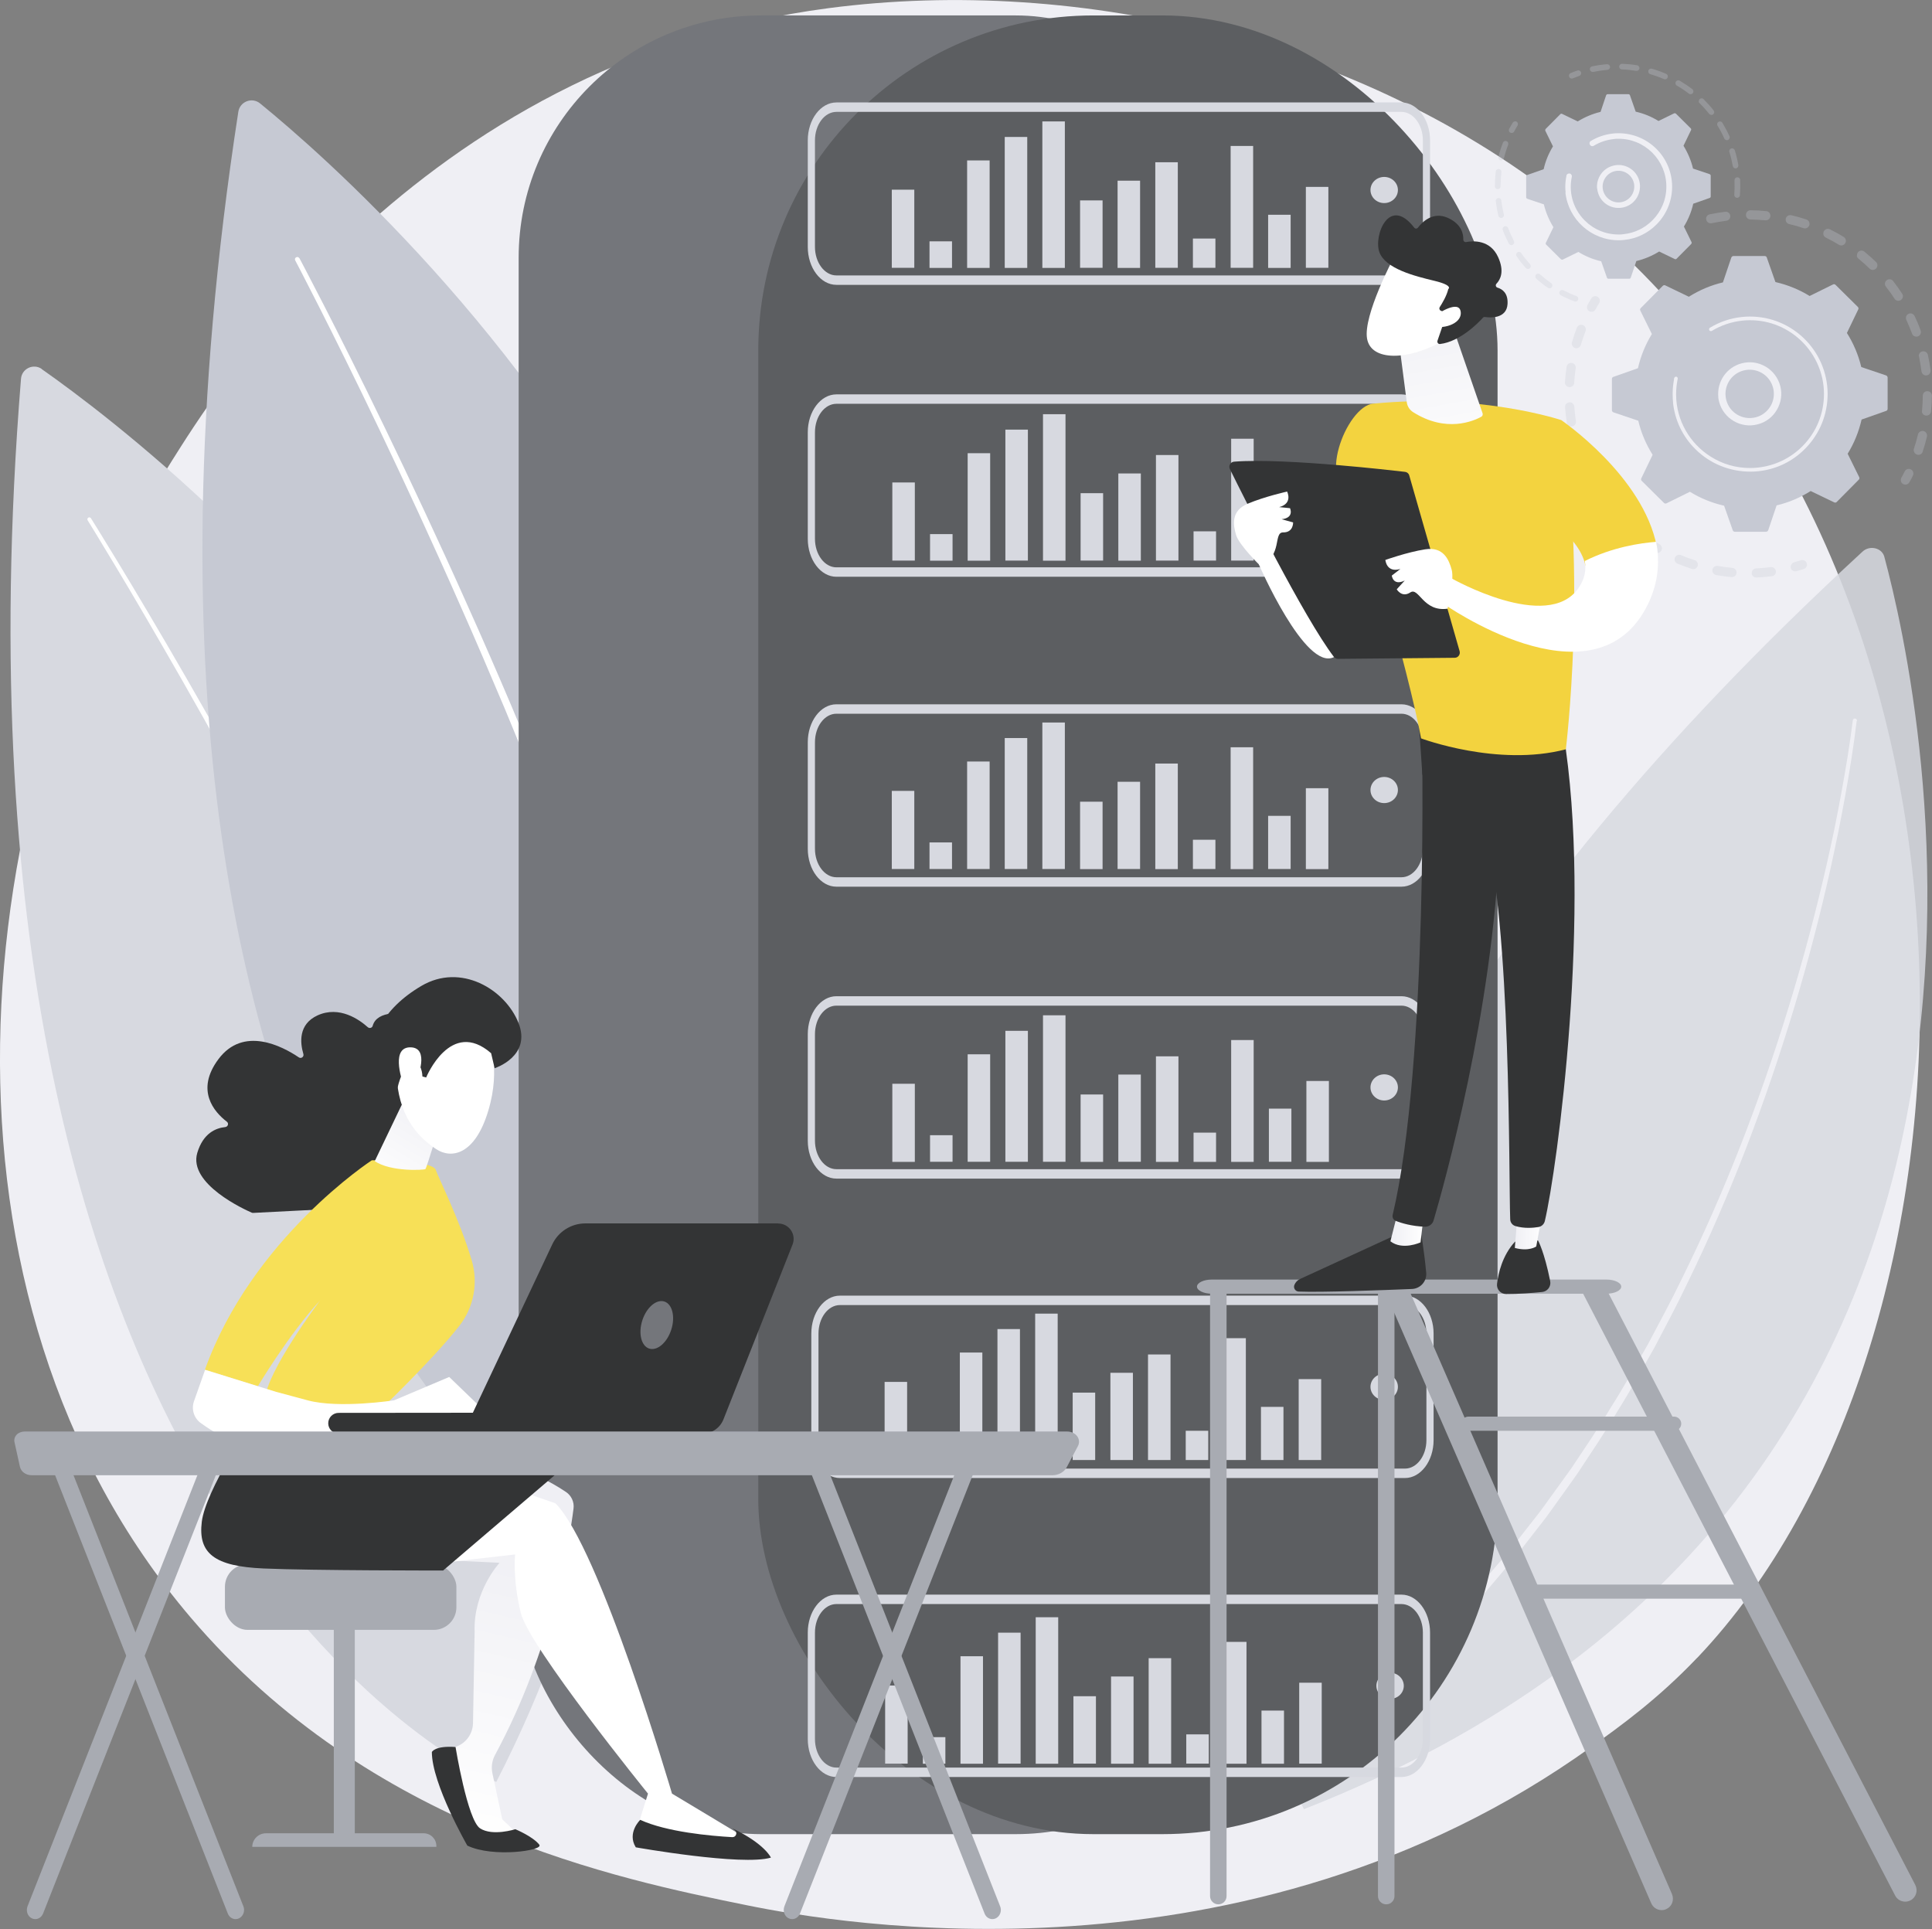 <svg xmlns="http://www.w3.org/2000/svg" xmlns:xlink="http://www.w3.org/1999/xlink" viewBox="0 0 180.29 180"><rect x="0" y="0" width="180.29" height="180" fill="#808080" stroke="none"/><defs><style>.cls-1{fill:url(#linear-gradient);}.cls-1,.cls-2,.cls-3,.cls-4,.cls-5,.cls-6,.cls-7,.cls-8,.cls-9,.cls-10,.cls-11,.cls-12,.cls-13,.cls-14,.cls-15,.cls-16,.cls-17,.cls-18,.cls-19,.cls-20,.cls-21,.cls-22,.cls-23,.cls-24,.cls-25{stroke-width:0px;}.cls-2{fill:url(#linear-gradient-11);}.cls-3{fill:url(#linear-gradient-12);}.cls-4{fill:url(#linear-gradient-13);}.cls-5{fill:url(#linear-gradient-10);}.cls-6{fill:url(#linear-gradient-15);}.cls-7{fill:url(#linear-gradient-14);}.cls-8{fill:#fff;mix-blend-mode:soft-light;}.cls-26{opacity:.3;}.cls-27{opacity:.85;}.cls-9{fill:url(#linear-gradient-4);}.cls-10{fill:url(#linear-gradient-2);}.cls-11{fill:url(#linear-gradient-3);}.cls-12{fill:url(#linear-gradient-8);}.cls-13{fill:url(#linear-gradient-9);}.cls-14{fill:url(#linear-gradient-7);}.cls-15{fill:url(#linear-gradient-5);}.cls-16{fill:url(#linear-gradient-6);}.cls-28{isolation:isolate;}.cls-17{fill:#f7e057;}.cls-18{fill:#f3d33f;}.cls-19{fill:#5c5e61;}.cls-20{fill:#a8abb2;}.cls-21{fill:#c6c9d3;}.cls-22{fill:#d7d9e0;}.cls-23{fill:#333435;}.cls-24{fill:#74767b;}.cls-25{fill:#efeff4;}</style><linearGradient id="linear-gradient" x1="41.15" y1="171.19" x2="47.79" y2="142.47" gradientUnits="userSpaceOnUse"><stop offset="0" stop-color="#fff"></stop><stop offset="1" stop-color="#efeff4"></stop></linearGradient><linearGradient id="linear-gradient-2" x1="69.78" y1="146.02" x2="97.5" y2="127.09" xlink:href="#linear-gradient"></linearGradient><linearGradient id="linear-gradient-3" x1="35.44" y1="111.34" x2="40.76" y2="102.49" xlink:href="#linear-gradient"></linearGradient><linearGradient id="linear-gradient-4" x1="41.44" y1="92.78" x2="41.29" y2="84.37" xlink:href="#linear-gradient"></linearGradient><linearGradient id="linear-gradient-5" x1="38.16" y1="92.84" x2="38.01" y2="84.43" xlink:href="#linear-gradient"></linearGradient><linearGradient id="linear-gradient-6" x1="48.05" y1="123.53" x2="58.17" y2="119.38" xlink:href="#linear-gradient"></linearGradient><linearGradient id="linear-gradient-7" x1="111.52" y1="48.93" x2="101.93" y2="44.87" xlink:href="#linear-gradient"></linearGradient><linearGradient id="linear-gradient-8" x1="-731.68" y1="114.68" x2="-728.58" y2="114.68" gradientTransform="translate(-598.84) rotate(-180) scale(1 -1)" xlink:href="#linear-gradient"></linearGradient><linearGradient id="linear-gradient-9" x1="-742.88" y1="114.52" x2="-740.19" y2="114.52" gradientTransform="translate(-598.84) rotate(-180) scale(1 -1)" xlink:href="#linear-gradient"></linearGradient><linearGradient id="linear-gradient-10" x1="118.66" y1="44.12" x2="84.56" y2="31.26" xlink:href="#linear-gradient"></linearGradient><linearGradient id="linear-gradient-11" x1="117.3" y1="47.72" x2="83.2" y2="34.86" xlink:href="#linear-gradient"></linearGradient><linearGradient id="linear-gradient-12" x1="112.49" y1="46.64" x2="102.9" y2="42.58" xlink:href="#linear-gradient"></linearGradient><linearGradient id="linear-gradient-13" x1="136.06" y1="45.05" x2="132.88" y2="27.12" xlink:href="#linear-gradient"></linearGradient><linearGradient id="linear-gradient-14" x1="138.66" y1="23.71" x2="148.84" y2="16.92" xlink:href="#linear-gradient"></linearGradient><linearGradient id="linear-gradient-15" x1="140.29" y1="26.16" x2="150.47" y2="19.37" xlink:href="#linear-gradient"></linearGradient></defs><g class="cls-28"><g id="Layer_2"><g id="Illustration"><path class="cls-25" d="m158.39,154.68c-3.68,3.87-7.16,6.37-9.91,8.34-32.33,23.2-70.58,16.43-78.71,14.78-12.01-2.44-35.21-7.15-51.99-26.88-25.38-29.85-21.43-76.88-1.74-107.92C19.64,37.33,38.67,5.81,77.33.76c23.4-3.06,50.68,3.11,70.43,19.66,41.46,34.74,38.51,104.92,10.63,134.27Z"></path><path class="cls-22" d="m3.89,34.44c11.93,8.36,79.38,59.87,42.42,131.84,0,0-53.13-22.48-44.35-130.94.08-.95,1.16-1.45,1.94-.91Z"></path><path class="cls-8" d="m8.48,48.35s3.72,5.91,8.95,14.99c.65,1.14,1.33,2.32,2.03,3.55.69,1.23,1.41,2.5,2.14,3.81.73,1.31,1.48,2.66,2.23,4.04.38.69.76,1.39,1.14,2.1.38.71.77,1.42,1.15,2.14,1.55,2.88,3.12,5.88,4.69,8.93.78,1.53,1.56,3.08,2.34,4.63.77,1.56,1.55,3.12,2.31,4.69.75,1.57,1.52,3.14,2.25,4.72.37.79.74,1.57,1.1,2.36.37.78.72,1.57,1.07,2.36.35.78.71,1.56,1.06,2.34.34.78.68,1.56,1.02,2.33.68,1.54,1.32,3.08,1.96,4.59,1.26,3.02,2.43,5.97,3.48,8.78,1.05,2.81,2,5.49,2.81,7.99.43,1.24.78,2.45,1.13,3.59.17.57.34,1.13.51,1.67.16.54.3,1.08.44,1.59.27,1.03.55,1.99.77,2.89.21.9.41,1.72.59,2.47.09.37.17.73.25,1.06.07.34.13.65.19.94.12.58.21,1.08.29,1.48.16.81.24,1.24.24,1.24.05.23-.1.45-.33.5-.23.05-.45-.1-.5-.33h0s0-.02,0-.02c0,0-.08-.43-.24-1.23-.08-.4-.17-.89-.28-1.47-.06-.29-.12-.6-.18-.93-.08-.33-.16-.68-.24-1.05-.17-.74-.36-1.56-.57-2.45-.21-.89-.49-1.85-.76-2.87-.14-.51-.27-1.04-.43-1.58-.16-.54-.33-1.09-.5-1.66-.34-1.14-.69-2.34-1.11-3.58-.8-2.49-1.73-5.16-2.76-7.97-1.04-2.81-2.19-5.75-3.43-8.77-.63-1.51-1.26-3.05-1.93-4.59-.33-.77-.67-1.55-1.01-2.33-.35-.78-.7-1.56-1.05-2.34-.35-.78-.7-1.57-1.06-2.36-.36-.78-.73-1.57-1.09-2.36-.72-1.58-1.48-3.15-2.23-4.72-.75-1.58-1.53-3.14-2.29-4.7-.78-1.55-1.55-3.1-2.32-4.63-1.56-3.06-3.11-6.06-4.65-8.95-.38-.72-.76-1.44-1.14-2.15-.38-.71-.76-1.41-1.13-2.1-.74-1.39-1.49-2.73-2.21-4.05-.73-1.31-1.44-2.58-2.12-3.82-.69-1.23-1.37-2.41-2.01-3.55-1.3-2.27-2.5-4.35-3.57-6.18-1.07-1.83-2.02-3.43-2.81-4.74-1.57-2.62-2.49-4.1-2.49-4.1-.05-.08-.03-.19.06-.25.08-.05.19-.03.25.06Z"></path><path class="cls-21" d="m24.27,9.65c11.49,9.36,76.14,66.56,33.37,136.87,0,0-52.26-26.7-35.4-136.09.15-.96,1.28-1.39,2.03-.78Z"></path><path class="cls-8" d="m27.94,24.09s3.35,6.27,7.99,15.86c1.16,2.4,2.4,5,3.69,7.77,1.29,2.77,2.64,5.69,3.99,8.73,1.37,3.04,2.74,6.19,4.11,9.41.68,1.61,1.36,3.24,2.04,4.87.66,1.64,1.35,3.28,2,4.93.65,1.65,1.32,3.3,1.94,4.95.32.83.63,1.65.95,2.47.31.83.61,1.65.92,2.47.3.82.6,1.64.9,2.45.29.82.58,1.63.86,2.44.58,1.61,1.12,3.22,1.65,4.8,1.06,3.16,2.03,6.23,2.89,9.16.86,2.93,1.63,5.72,2.27,8.31.34,1.29.62,2.54.89,3.73.13.59.27,1.17.39,1.73.12.56.22,1.11.33,1.65.2,1.07.42,2.06.57,2.99.15.93.29,1.78.41,2.55.06.39.12.75.18,1.09.04.35.08.67.12.97.07.6.14,1.11.19,1.53.1.83.16,1.27.16,1.27.03.28-.17.54-.45.57-.28.03-.54-.17-.57-.45h0s0-.02,0-.02c0,0-.05-.44-.15-1.26-.05-.41-.11-.92-.18-1.51-.04-.3-.07-.62-.11-.96-.05-.34-.11-.7-.17-1.08-.12-.76-.25-1.61-.4-2.53-.15-.92-.36-1.91-.55-2.97-.1-.53-.2-1.08-.32-1.64-.12-.56-.25-1.13-.38-1.72-.26-1.18-.53-2.42-.86-3.71-.62-2.58-1.37-5.36-2.22-8.29-.85-2.92-1.79-5.99-2.84-9.15-.52-1.58-1.05-3.18-1.62-4.79-.28-.81-.56-1.62-.85-2.44-.29-.81-.59-1.63-.89-2.45-.3-.82-.6-1.64-.9-2.47-.31-.82-.62-1.65-.93-2.47-.62-1.66-1.27-3.3-1.91-4.96-.64-1.65-1.32-3.29-1.97-4.93-.67-1.63-1.35-3.26-2.01-4.87-1.36-3.22-2.71-6.38-4.06-9.42-1.34-3.05-2.67-5.97-3.94-8.74-1.28-2.77-2.5-5.38-3.65-7.78-4.59-9.61-7.9-15.88-7.9-15.88-.06-.11-.02-.24.09-.29.11-.06.24-.02.29.09Z"></path><g class="cls-27"><path class="cls-22" d="m175.84,51.95c3.44,12.74,20.16,87.71-54.16,116.87,0,0-24.93-46.37,52.13-117.35.67-.62,1.81-.35,2.03.48Z"></path><path class="cls-25" d="m173.26,67.28c-.27,2.29-.64,4.55-1.04,6.81-.2,1.13-.42,2.25-.64,3.38-.24,1.12-.46,2.25-.71,3.36-.99,4.47-2.15,8.91-3.47,13.29-2.65,8.76-5.9,17.35-9.91,25.56-.98,2.07-2.06,4.08-3.12,6.1-1.13,1.98-2.22,3.99-3.44,5.92-1.16,1.97-2.45,3.85-3.7,5.76-.65.93-1.32,1.86-1.99,2.79-.34.46-.65.93-1,1.39l-1.05,1.35-1.05,1.35c-.35.45-.69.91-1.07,1.33l-2.21,2.61c-.19.22-.37.44-.56.65l-.58.63-1.16,1.26c-.78.84-1.53,1.69-2.36,2.47l-2.44,2.4c-.83.78-1.69,1.52-2.54,2.29l-1.27,1.14c-.44.37-.89.72-1.33,1.08l-2.66,2.15c-.2.16-.49.13-.65-.08-.16-.2-.13-.5.07-.65h0s.02-.02.02-.02l2.65-2.11c.44-.35.89-.7,1.32-1.06l1.27-1.12c.84-.75,1.7-1.49,2.53-2.26l2.43-2.37c.83-.77,1.58-1.62,2.36-2.44l1.16-1.24.58-.62c.19-.21.37-.43.55-.64l2.21-2.58c.38-.42.72-.87,1.07-1.32l1.05-1.34,1.05-1.34c.35-.45.67-.92,1-1.37.66-.92,1.33-1.83,1.99-2.76,1.25-1.89,2.55-3.76,3.71-5.71,1.22-1.91,2.31-3.91,3.45-5.88,1.06-2.01,2.15-4,3.14-6.06,4.04-8.16,7.32-16.7,10-25.42,1.34-4.37,2.51-8.78,3.53-13.24.26-1.11.49-2.23.73-3.35.22-1.12.45-2.24.65-3.37.41-2.25.79-4.51,1.07-6.78h0c.01-.11.11-.19.22-.17.11.01.18.11.17.22Z"></path></g><rect class="cls-24" x="48.4" y="1.44" width="68.99" height="169.71" rx="22.61" ry="22.61" transform="translate(165.79 172.59) rotate(180)"></rect><rect class="cls-19" x="70.76" y="1.44" width="68.99" height="169.71" rx="31.27" ry="31.27" transform="translate(210.51 172.59) rotate(-180)"></rect><path class="cls-22" d="m75.38,23.04v-9.94c0-1.95,1.2-3.54,2.67-3.54h52.73c1.47,0,2.67,1.59,2.67,3.54v9.94c0,1.95-1.2,3.54-2.67,3.54h-52.73c-1.47,0-2.67-1.59-2.67-3.54Zm2.67-12.6c-1.1,0-2,1.19-2,2.66v9.94c0,1.46.9,2.66,2,2.66h52.73c1.1,0,2-1.19,2-2.66v-9.94c0-1.46-.9-2.66-2-2.66h-52.73Z"></path><path class="cls-22" d="m75.38,50.28v-9.94c0-1.95,1.2-3.54,2.67-3.54h52.73c1.47,0,2.67,1.59,2.67,3.54v9.94c0,1.95-1.2,3.54-2.67,3.54h-52.73c-1.47,0-2.67-1.59-2.67-3.54Zm2.67-12.6c-1.1,0-2,1.19-2,2.66v9.94c0,1.46.9,2.66,2,2.66h52.73c1.1,0,2-1.19,2-2.66v-9.94c0-1.46-.9-2.66-2-2.66h-52.73Z"></path><path class="cls-22" d="m75.38,79.2v-9.94c0-1.95,1.2-3.54,2.67-3.54h52.73c1.47,0,2.67,1.59,2.67,3.54v9.94c0,1.95-1.2,3.54-2.67,3.54h-52.73c-1.47,0-2.67-1.59-2.67-3.54Zm2.67-12.6c-1.1,0-2,1.19-2,2.66v9.94c0,1.46.9,2.66,2,2.66h52.73c1.1,0,2-1.19,2-2.66v-9.94c0-1.46-.9-2.66-2-2.66h-52.73Z"></path><path class="cls-22" d="m75.38,106.44v-9.94c0-1.95,1.2-3.54,2.67-3.54h52.73c1.47,0,2.67,1.59,2.67,3.54v9.94c0,1.95-1.2,3.54-2.67,3.54h-52.73c-1.47,0-2.67-1.59-2.67-3.54Zm2.67-12.6c-1.1,0-2,1.19-2,2.66v9.94c0,1.46.9,2.66,2,2.66h52.73c1.1,0,2-1.19,2-2.66v-9.94c0-1.46-.9-2.66-2-2.66h-52.73Z"></path><path class="cls-22" d="m75.71,134.38v-9.94c0-1.95,1.2-3.54,2.67-3.54h52.73c1.47,0,2.67,1.59,2.67,3.54v9.94c0,1.95-1.2,3.54-2.67,3.54h-52.73c-1.47,0-2.67-1.59-2.67-3.54Zm2.67-12.6c-1.1,0-2,1.19-2,2.66v9.94c0,1.46.9,2.66,2,2.66h52.73c1.1,0,2-1.19,2-2.66v-9.94c0-1.46-.9-2.66-2-2.66h-52.73Z"></path><path class="cls-22" d="m75.38,162.28v-9.94c0-1.95,1.2-3.54,2.67-3.54h52.73c1.47,0,2.67,1.59,2.67,3.54v9.94c0,1.95-1.2,3.54-2.67,3.54h-52.73c-1.47,0-2.67-1.59-2.67-3.54Zm2.67-12.6c-1.1,0-2,1.19-2,2.66v9.94c0,1.46.9,2.66,2,2.66h52.73c1.1,0,2-1.19,2-2.66v-9.94c0-1.46-.9-2.66-2-2.66h-52.73Z"></path><ellipse class="cls-22" cx="129.17" cy="17.73" rx="1.28" ry="1.22"></ellipse><ellipse class="cls-22" cx="129.17" cy="45.31" rx="1.28" ry="1.22"></ellipse><ellipse class="cls-22" cx="129.17" cy="73.72" rx="1.28" ry="1.22"></ellipse><ellipse class="cls-22" cx="129.17" cy="101.47" rx="1.28" ry="1.22"></ellipse><ellipse class="cls-22" cx="129.17" cy="129.41" rx="1.28" ry="1.22"></ellipse><ellipse class="cls-22" cx="129.72" cy="157.31" rx="1.28" ry="1.22"></ellipse><rect class="cls-22" x="121.24" y="157.03" width="2.1" height="7.55" transform="translate(244.58 321.6) rotate(180)"></rect><rect class="cls-22" x="117.73" y="159.62" width="2.1" height="4.96" transform="translate(237.55 324.2) rotate(180)"></rect><rect class="cls-22" x="114.21" y="153.21" width="2.1" height="11.37" transform="translate(230.53 317.79) rotate(180)"></rect><rect class="cls-22" x="110.7" y="161.85" width="2.1" height="2.73" transform="translate(223.5 326.42) rotate(180)"></rect><rect class="cls-22" x="107.19" y="154.73" width="2.1" height="9.85" transform="translate(216.48 319.31) rotate(180)"></rect><rect class="cls-22" x="103.67" y="156.43" width="2.1" height="8.14" transform="translate(209.45 321.01) rotate(180)"></rect><rect class="cls-22" x="100.16" y="158.29" width="2.1" height="6.29" transform="translate(202.43 322.86) rotate(180)"></rect><rect class="cls-22" x="96.65" y="150.91" width="2.1" height="13.67" transform="translate(195.4 315.49) rotate(180)"></rect><rect class="cls-22" x="93.14" y="152.36" width="2.1" height="12.22" transform="translate(188.38 316.93) rotate(180)"></rect><rect class="cls-22" x="89.62" y="154.54" width="2.1" height="10.03" transform="translate(181.35 319.12) rotate(180)"></rect><rect class="cls-22" x="86.11" y="162.1" width="2.1" height="2.48" transform="translate(174.33 326.68) rotate(180)"></rect><rect class="cls-22" x="82.6" y="157.29" width="2.1" height="7.29" transform="translate(167.3 321.86) rotate(180)"></rect><rect class="cls-22" x="121.18" y="128.69" width="2.1" height="7.55" transform="translate(244.47 264.93) rotate(180)"></rect><rect class="cls-22" x="117.67" y="131.29" width="2.1" height="4.96" transform="translate(237.44 267.53) rotate(180)"></rect><rect class="cls-22" x="114.16" y="124.87" width="2.1" height="11.37" transform="translate(230.42 261.11) rotate(180)"></rect><rect class="cls-22" x="110.64" y="133.51" width="2.1" height="2.73" transform="translate(223.39 269.75) rotate(180)"></rect><rect class="cls-22" x="107.13" y="126.39" width="2.1" height="9.85" transform="translate(216.36 262.63) rotate(180)"></rect><rect class="cls-22" x="103.62" y="128.1" width="2.1" height="8.14" transform="translate(209.34 264.34) rotate(180)"></rect><rect class="cls-22" x="100.11" y="129.95" width="2.1" height="6.29" transform="translate(202.31 266.19) rotate(180)"></rect><rect class="cls-22" x="96.59" y="122.57" width="2.1" height="13.67" transform="translate(195.29 258.82) rotate(180)"></rect><rect class="cls-22" x="93.08" y="124.02" width="2.1" height="12.22" transform="translate(188.26 260.26) rotate(180)"></rect><rect class="cls-22" x="89.57" y="126.21" width="2.1" height="10.03" transform="translate(181.24 262.45) rotate(180)"></rect><rect class="cls-22" x="86.06" y="133.76" width="2.1" height="2.48" transform="translate(174.21 270.01) rotate(180)"></rect><rect class="cls-22" x="82.54" y="128.95" width="2.1" height="7.29" transform="translate(167.19 265.19) rotate(180)"></rect><rect class="cls-22" x="121.92" y="100.86" width="2.1" height="7.55" transform="translate(245.93 209.28) rotate(180)"></rect><rect class="cls-22" x="118.4" y="103.46" width="2.1" height="4.96" transform="translate(238.91 211.87) rotate(180)"></rect><rect class="cls-22" x="114.89" y="97.04" width="2.1" height="11.37" transform="translate(231.88 205.46) rotate(180)"></rect><rect class="cls-22" x="111.38" y="105.68" width="2.1" height="2.73" transform="translate(224.86 214.1) rotate(180)"></rect><rect class="cls-22" x="107.86" y="98.56" width="2.1" height="9.85" transform="translate(217.83 206.98) rotate(180)"></rect><rect class="cls-22" x="104.35" y="100.27" width="2.1" height="8.14" transform="translate(210.81 208.68) rotate(180)"></rect><rect class="cls-22" x="100.84" y="102.12" width="2.1" height="6.29" transform="translate(203.78 210.54) rotate(180)"></rect><rect class="cls-22" x="97.33" y="94.75" width="2.1" height="13.67" transform="translate(196.76 203.16) rotate(180)"></rect><rect class="cls-22" x="93.81" y="96.19" width="2.1" height="12.22" transform="translate(189.73 204.6) rotate(180)"></rect><rect class="cls-22" x="90.3" y="98.38" width="2.1" height="10.03" transform="translate(182.7 206.79) rotate(180)"></rect><rect class="cls-22" x="86.79" y="105.94" width="2.1" height="2.48" transform="translate(175.68 214.35) rotate(180)"></rect><rect class="cls-22" x="83.28" y="101.12" width="2.1" height="7.29" transform="translate(168.65 209.54) rotate(180)"></rect><rect class="cls-22" x="121.86" y="73.54" width="2.1" height="7.55" transform="translate(245.82 154.64) rotate(180)"></rect><rect class="cls-22" x="118.35" y="76.14" width="2.1" height="4.96" transform="translate(238.79 157.23) rotate(180)"></rect><rect class="cls-22" x="114.83" y="69.72" width="2.1" height="11.37" transform="translate(231.77 150.82) rotate(180)"></rect><rect class="cls-22" x="111.32" y="78.36" width="2.1" height="2.73" transform="translate(224.74 159.45) rotate(180)"></rect><rect class="cls-22" x="107.81" y="71.24" width="2.1" height="9.85" transform="translate(217.72 152.34) rotate(180)"></rect><rect class="cls-22" x="104.3" y="72.95" width="2.1" height="8.14" transform="translate(210.69 154.04) rotate(180)"></rect><rect class="cls-22" x="100.78" y="74.8" width="2.1" height="6.29" transform="translate(203.67 155.9) rotate(180)"></rect><rect class="cls-22" x="97.27" y="67.43" width="2.1" height="13.67" transform="translate(196.64 148.52) rotate(180)"></rect><rect class="cls-22" x="93.76" y="68.87" width="2.1" height="12.22" transform="translate(189.62 149.96) rotate(180)"></rect><rect class="cls-22" x="90.24" y="71.06" width="2.1" height="10.03" transform="translate(182.59 152.15) rotate(180)"></rect><rect class="cls-22" x="86.73" y="78.62" width="2.1" height="2.48" transform="translate(175.57 159.71) rotate(180)"></rect><rect class="cls-22" x="83.22" y="73.8" width="2.1" height="7.29" transform="translate(168.54 154.89) rotate(180)"></rect><rect class="cls-22" x="121.92" y="44.77" width="2.1" height="7.55" transform="translate(245.93 97.08) rotate(180)"></rect><rect class="cls-22" x="118.4" y="47.36" width="2.1" height="4.96" transform="translate(238.91 99.68) rotate(180)"></rect><rect class="cls-22" x="114.89" y="40.95" width="2.1" height="11.37" transform="translate(231.88 93.26) rotate(180)"></rect><rect class="cls-22" x="111.38" y="49.59" width="2.1" height="2.73" transform="translate(224.86 101.9) rotate(180)"></rect><rect class="cls-22" x="107.86" y="42.47" width="2.1" height="9.85" transform="translate(217.83 94.78) rotate(180)"></rect><rect class="cls-22" x="104.35" y="44.17" width="2.1" height="8.14" transform="translate(210.81 96.49) rotate(180)"></rect><rect class="cls-22" x="100.84" y="46.03" width="2.1" height="6.29" transform="translate(203.78 98.34) rotate(180)"></rect><rect class="cls-22" x="97.33" y="38.65" width="2.1" height="13.67" transform="translate(196.76 90.97) rotate(180)"></rect><rect class="cls-22" x="93.81" y="40.1" width="2.1" height="12.22" transform="translate(189.73 92.41) rotate(180)"></rect><rect class="cls-22" x="90.3" y="42.28" width="2.1" height="10.03" transform="translate(182.7 94.6) rotate(180)"></rect><rect class="cls-22" x="86.79" y="49.84" width="2.1" height="2.48" transform="translate(175.68 102.16) rotate(180)"></rect><rect class="cls-22" x="83.28" y="45.03" width="2.1" height="7.29" transform="translate(168.65 97.34) rotate(180)"></rect><rect class="cls-22" x="121.86" y="17.45" width="2.1" height="7.55" transform="translate(245.82 42.44) rotate(180)"></rect><rect class="cls-22" x="118.35" y="20.04" width="2.1" height="4.96" transform="translate(238.79 45.04) rotate(180)"></rect><rect class="cls-22" x="114.83" y="13.63" width="2.1" height="11.37" transform="translate(231.77 38.62) rotate(180)"></rect><rect class="cls-22" x="111.32" y="22.27" width="2.1" height="2.73" transform="translate(224.74 47.26) rotate(180)"></rect><rect class="cls-22" x="107.81" y="15.15" width="2.1" height="9.85" transform="translate(217.72 40.14) rotate(180)"></rect><rect class="cls-22" x="104.3" y="16.85" width="2.1" height="8.14" transform="translate(210.69 41.85) rotate(180)"></rect><rect class="cls-22" x="100.78" y="18.71" width="2.1" height="6.29" transform="translate(203.67 43.7) rotate(180)"></rect><rect class="cls-22" x="97.27" y="11.33" width="2.1" height="13.67" transform="translate(196.64 36.33) rotate(180)"></rect><rect class="cls-22" x="93.76" y="12.77" width="2.1" height="12.22" transform="translate(189.62 37.77) rotate(180)"></rect><rect class="cls-22" x="90.24" y="14.96" width="2.1" height="10.03" transform="translate(182.59 39.96) rotate(180)"></rect><rect class="cls-22" x="86.73" y="22.52" width="2.1" height="2.48" transform="translate(175.57 47.52) rotate(180)"></rect><rect class="cls-22" x="83.22" y="17.71" width="2.1" height="7.29" transform="translate(168.54 42.7) rotate(180)"></rect><g class="cls-26"><path class="cls-21" d="m159.21,20.46c-.02-.22.12-.42.34-.46.47-.1.96-.18,1.44-.24.24-.03.45.14.48.37,0,0,0,0,0,0,.02.23-.14.44-.37.47-.46.06-.92.14-1.37.23-.23.05-.46-.1-.51-.33,0-.01,0-.03,0-.04Zm3.72-.37s0-.03,0-.05c0-.24.2-.43.43-.42.49,0,.98.03,1.46.08.24.02.41.23.39.47-.02.24-.23.41-.47.39-.46-.04-.93-.07-1.39-.08-.22,0-.4-.17-.42-.38Zm3.71.46s0-.1,0-.15c.06-.23.29-.37.52-.32.47.11.95.25,1.41.4.22.08.35.32.27.54-.08.22-.32.35-.54.27-.44-.15-.89-.28-1.34-.38-.18-.04-.31-.2-.33-.37Zm3.51,1.28c0-.08,0-.16.04-.24.11-.21.36-.3.58-.19.44.22.87.45,1.28.71.2.12.27.39.14.59-.12.2-.39.27-.59.14-.39-.24-.8-.47-1.22-.67-.14-.07-.22-.2-.24-.34Zm3.14,2.03c-.01-.11.02-.22.09-.32.15-.18.42-.21.6-.06.38.31.74.63,1.09.97.17.16.17.44,0,.61-.17.17-.44.17-.61,0-.33-.32-.68-.63-1.04-.93-.09-.07-.14-.18-.16-.29Zm2.61,2.67c-.02-.14.04-.29.16-.38.19-.15.46-.11.6.07.3.38.58.78.85,1.19.13.2.07.46-.13.59-.2.13-.46.07-.59-.13-.25-.39-.52-.77-.81-1.13-.05-.07-.08-.14-.09-.22Zm2.68,15.53c0-.06,0-.12.02-.18.15-.44.27-.89.38-1.34.06-.23.29-.37.52-.32.23.05.37.29.32.52-.11.47-.25.95-.4,1.41-.07.23-.32.35-.54.27-.16-.05-.27-.2-.29-.36Zm-.72-12.35c-.02-.18.07-.35.24-.43.21-.1.47,0,.57.21.21.44.4.89.56,1.35.08.22-.03.47-.25.55-.22.08-.47-.03-.55-.25-.16-.43-.34-.86-.53-1.28-.02-.04-.03-.09-.04-.14Zm1.5,8.69s0-.06,0-.09c.04-.46.07-.93.07-1.39,0-.24.2-.43.43-.42.24,0,.43.2.42.43,0,.49-.03.98-.08,1.46-.02.24-.23.41-.47.39-.21-.02-.37-.18-.39-.38Zm-.3-5.15c-.02-.22.12-.42.34-.46.23-.05.46.1.51.33.1.47.19.96.25,1.44,0,0,0,0,0,0,.02.23-.14.44-.37.47-.24.03-.45-.14-.48-.37-.06-.46-.14-.92-.23-1.37,0-.02,0-.03,0-.05Z"></path><path class="cls-21" d="m177.38,44.83c0-.08,0-.17.05-.25.11-.19.21-.39.31-.59.11-.21.36-.3.58-.19.21.11.3.36.19.58-.1.21-.21.42-.33.62-.11.21-.37.28-.58.17-.13-.07-.21-.2-.22-.33Z"></path></g><g class="cls-26"><path class="cls-21" d="m167.11,52.93c-.02-.21.11-.4.31-.46.21-.06.43-.12.64-.19.23-.07.47.05.54.28.07.23-.05.47-.28.54-.22.07-.45.14-.68.2-.23.06-.46-.07-.53-.3,0-.02-.01-.05-.01-.07Z"></path><path class="cls-21" d="m146.1,38.59c-.02-.2-.04-.39-.05-.59-.02-.24.16-.44.4-.46.24-.02.44.16.46.4.03.46.08.91.15,1.36.04.23-.12.45-.36.49-.23.04-.45-.12-.49-.36-.04-.28-.08-.56-.11-.84Zm-.06-2.86s0-.05,0-.07c.03-.48.08-.96.15-1.43.03-.23.25-.4.49-.36.23.03.4.25.36.49-.07.45-.11.91-.14,1.36-.01.24-.22.42-.46.4-.21-.01-.38-.18-.4-.38Zm.67,5.9c-.02-.2.1-.4.3-.46.23-.07.47.06.53.29.13.43.28.87.45,1.29.09.22-.02.47-.24.56-.22.09-.47-.02-.56-.24-.18-.45-.34-.9-.47-1.36,0-.03-.01-.05-.02-.08Zm-.04-9.52c0-.05,0-.11.02-.17.13-.46.29-.92.46-1.36.09-.22.33-.33.56-.25.22.09.33.33.25.56-.16.42-.31.86-.44,1.3-.07.23-.31.36-.53.29-.17-.05-.29-.2-.31-.37Zm1.48,12.91c-.02-.17.06-.33.22-.42.21-.12.47-.04.58.16.22.39.47.79.72,1.16.13.2.08.46-.11.6-.2.13-.46.08-.6-.11-.27-.4-.53-.81-.76-1.22-.03-.05-.05-.11-.05-.17Zm2.15,2.98c-.01-.13.03-.27.14-.36.18-.16.45-.14.61.03.3.34.63.67.96.98.17.16.18.43.02.61-.16.17-.43.18-.61.02-.35-.33-.69-.67-1.01-1.03-.06-.07-.1-.15-.11-.24Zm2.75,2.45c-.01-.1.01-.2.08-.29.14-.19.41-.24.6-.1.37.26.76.51,1.15.74.2.12.27.38.15.59-.12.2-.38.27-.59.15-.41-.24-.82-.51-1.21-.78-.1-.07-.17-.19-.18-.3Zm3.22,1.79c0-.07,0-.14.03-.21.09-.22.34-.32.56-.23.42.18.85.34,1.28.47.23.07.35.32.28.54-.07.23-.31.35-.54.28-.45-.15-.91-.32-1.35-.5-.15-.06-.25-.2-.26-.35Zm3.53,1.04s0-.08,0-.12c.04-.23.26-.39.5-.35.45.08.9.14,1.36.18.24.02.41.23.39.47-.02.24-.23.41-.47.39-.48-.04-.96-.11-1.43-.19-.19-.03-.33-.19-.35-.38Zm3.67.24s0-.02,0-.03c-.01-.24.17-.44.41-.45.33-.02.67-.04,1-.08.12-.01.24-.03.36-.04.24-.03.45.14.48.37.04.24-.14.45-.37.48-.13.02-.25.03-.38.04-.35.04-.7.06-1.06.08-.23.01-.42-.16-.45-.38Z"></path><path class="cls-21" d="m148.1,28.7c0-.08,0-.17.05-.25.11-.2.23-.41.35-.61.12-.2.39-.27.59-.14.2.12.27.39.14.59-.12.19-.23.38-.34.58-.11.21-.38.28-.58.17-.13-.07-.2-.2-.22-.33Z"></path></g><path class="cls-21" d="m153.11,28.75c-.06.06-.08.15-.04.23l1.08,2.19c-.6.97-1.04,2.05-1.3,3.19l-2.3.81c-.08.03-.13.1-.13.19v2.93c.01.09.07.16.15.19l2.31.78c.27,1.14.73,2.21,1.34,3.18l-1.06,2.2c-.04.08-.02.17.04.23l2.08,2.06c.06.06.15.08.23.04l2.19-1.08c.97.6,2.05,1.04,3.19,1.3l.81,2.3c.03.08.1.13.19.13h2.93c.09-.01.16-.07.19-.15l.78-2.31c1.14-.27,2.21-.73,3.18-1.34l2.2,1.06c.08.04.17.02.23-.04l2.06-2.08c.06-.06.08-.15.04-.23l-1.08-2.19c.6-.97,1.04-2.05,1.3-3.19l2.3-.81c.08-.03.13-.1.13-.19v-2.93c-.01-.09-.07-.16-.15-.19l-2.31-.78c-.27-1.14-.73-2.21-1.34-3.18l1.06-2.2c.04-.08.02-.17-.04-.23l-2.08-2.06c-.06-.06-.15-.08-.23-.04l-2.19,1.08c-.97-.6-2.05-1.04-3.19-1.3l-.81-2.3c-.03-.08-.1-.13-.19-.13h-2.93c-.09.01-.16.07-.19.15l-.78,2.31c-1.14.27-2.21.73-3.18,1.34l-2.2-1.06c-.08-.04-.17-.02-.23.04l-2.06,2.08Z"></path><path class="cls-25" d="m160.35,37.06c-.15-1.43.76-2.79,2.19-3.16,1.57-.41,3.18.54,3.59,2.12.2.76.08,1.55-.32,2.23-.4.68-1.04,1.16-1.8,1.35-1.57.41-3.18-.54-3.59-2.12-.04-.14-.06-.28-.08-.43Zm5.17-.54c-.01-.11-.03-.22-.06-.33-.31-1.21-1.54-1.93-2.75-1.62-1.21.31-1.93,1.54-1.62,2.75.31,1.21,1.54,1.93,2.75,1.62.58-.15,1.07-.52,1.38-1.04.25-.42.35-.9.3-1.38Z"></path><path class="cls-25" d="m156.13,37.57c-.03-.25-.04-.49-.04-.74h0c0-.08,0-.16,0-.24.01-.39.05-.77.12-1.15,0,0,0-.01,0-.02,0-.01,0-.03,0-.04,0-.03.01-.06.02-.09.02-.07.08-.13.15-.14.02,0,.04,0,.05,0,.09.02.15.11.13.2-.1.48-.15.97-.15,1.46.01,2.44,1.3,4.59,3.23,5.8,1.07.68,2.34,1.07,3.7,1.06.24,0,.47-.01.71-.04,1.57-.17,3.03-.86,4.16-2,1.3-1.31,2-3.04,2-4.89-.02-3.8-3.13-6.88-6.93-6.86-.23,0-.47.01-.7.04-1,.11-1.97.43-2.84.96-.02.01-.05.02-.07.02-.06,0-.13-.02-.16-.08-.05-.08-.02-.19.06-.24.91-.55,1.92-.89,2.98-1,.24-.03.49-.04.73-.04,3.99-.02,7.25,3.21,7.27,7.2,0,1.93-.73,3.75-2.1,5.13-1.18,1.2-2.71,1.93-4.36,2.1-.25.03-.49.04-.74.04-1.93,0-3.76-.73-5.13-2.09-1.2-1.18-1.93-2.71-2.1-4.37Z"></path><g class="cls-26"><path class="cls-21" d="m146.41,7.09c-.01-.11.05-.23.16-.27.21-.09.42-.17.63-.24.14-.05.29.03.34.16.05.14-.03.29-.16.34-.2.07-.41.15-.6.23-.14.06-.29,0-.35-.14,0-.02-.02-.05-.02-.07Z"></path><path class="cls-21" d="m148.36,6.48c-.01-.13.07-.26.21-.29.38-.08.77-.14,1.15-.18.08,0,.16-.02.24-.02.15-.01.27.1.29.24.01.15-.1.27-.24.29-.08,0-.16.01-.23.02-.37.04-.74.1-1.1.17-.14.03-.28-.06-.31-.2,0,0,0-.02,0-.03Zm2.74-.23s0-.03,0-.04c0-.15.13-.26.27-.26.47.02.94.06,1.4.14.14.02.24.16.22.3-.02.14-.16.24-.3.22-.44-.07-.89-.12-1.34-.13-.13,0-.24-.11-.25-.24Zm2.72.44s0-.07,0-.1c.04-.14.19-.22.33-.18.45.13.9.29,1.33.48.13.06.2.21.14.35-.06.13-.21.2-.35.14-.41-.18-.84-.33-1.27-.46-.11-.03-.18-.12-.19-.23Zm2.53,1.09c0-.05,0-.11.04-.16.07-.13.24-.17.36-.09.4.24.8.5,1.17.79.12.09.14.26.05.37-.09.12-.26.14-.37.05-.35-.27-.73-.53-1.12-.75-.08-.04-.12-.12-.13-.2Zm2.18,1.68c0-.08.02-.16.07-.21.1-.1.27-.11.37,0,.33.33.65.68.94,1.05.09.11.07.28-.04.37-.11.09-.28.07-.37-.04-.28-.35-.58-.69-.9-1-.05-.04-.07-.1-.08-.16Zm1.71,2.16c-.01-.1.04-.2.13-.25.12-.08.29-.04.36.09.24.4.47.82.66,1.25.06.13,0,.29-.13.35-.13.06-.29,0-.35-.13-.18-.41-.39-.81-.63-1.19-.02-.03-.03-.07-.04-.11Zm1.13,2.51c-.01-.12.06-.24.19-.28.14-.04.29.04.33.18.14.45.25.91.33,1.37.02.14-.07.28-.21.31-.14.03-.28-.07-.31-.21-.08-.44-.18-.88-.32-1.31,0-.02,0-.03-.01-.05Zm.47,4.09s0-.03,0-.05c.03-.39.03-.78.02-1.17,0-.06,0-.12,0-.18,0-.15.1-.27.25-.28.15,0,.28.1.28.25,0,.06,0,.12,0,.19.02.41,0,.82-.02,1.23-.01.15-.14.26-.28.25-.13,0-.23-.11-.25-.24Z"></path></g><g class="cls-26"><path class="cls-21" d="m139.58,18.77c-.02-.14.09-.27.23-.29.15-.02.28.09.29.23.05.44.13.88.24,1.3.03.14-.05.29-.19.32-.14.03-.29-.05-.32-.19-.11-.45-.19-.91-.25-1.37,0,0,0,0,0,0Zm-.08-1.35s0-.02,0-.03c0-.46.03-.93.08-1.39.02-.15.15-.25.3-.23.15.02.25.15.23.3-.05.44-.08.88-.08,1.32,0,.15-.12.26-.27.26-.14,0-.25-.1-.26-.24Zm.72,3.98c-.01-.12.05-.23.17-.28.14-.05.29.02.34.15.16.41.34.82.54,1.21.07.13.02.29-.11.36-.13.07-.29.02-.36-.11-.21-.41-.41-.83-.57-1.27,0-.02-.01-.04-.02-.07Zm-.39-6.67s0-.06,0-.09c.11-.45.25-.89.42-1.32.05-.14.21-.21.34-.15.14.05.2.21.15.34-.16.41-.29.84-.4,1.26-.04.14-.18.23-.32.19-.11-.03-.19-.12-.2-.23Zm1.65,9.07c0-.09.03-.19.11-.25.12-.08.29-.05.37.07.25.36.53.71.82,1.04.1.11.09.28-.02.37-.11.1-.28.09-.37-.02-.31-.34-.6-.71-.86-1.09-.03-.04-.04-.08-.05-.12Zm1.8,2.02c0-.07.01-.15.06-.2.1-.11.26-.12.37-.02.33.29.68.57,1.04.82.12.08.15.25.07.37-.08.12-.25.15-.37.07-.38-.26-.75-.55-1.09-.85-.05-.05-.08-.11-.09-.17Zm2.23,1.53c0-.05,0-.1.03-.15.07-.13.23-.18.36-.11.39.2.8.39,1.21.54.14.05.21.2.15.34-.05.14-.2.21-.34.15-.43-.16-.86-.35-1.27-.57-.08-.04-.13-.12-.14-.21Z"></path><path class="cls-21" d="m140.8,12.18c0-.05,0-.1.03-.15.11-.2.22-.4.34-.59.08-.12.24-.16.36-.09.12.08.16.24.09.36-.11.18-.22.37-.32.56-.07.13-.23.18-.36.11-.08-.04-.13-.12-.14-.21Z"></path></g><path class="cls-21" d="m144.23,12.04s-.05.1-.03.15l.72,1.47c-.4.65-.7,1.37-.87,2.13l-1.54.54c-.05.02-.09.07-.09.13v1.96c0,.06.05.11.1.13l1.55.52c.18.76.49,1.48.89,2.13l-.71,1.47c-.02.05-.01.11.03.15l1.39,1.38s.1.05.15.03l1.47-.72c.65.4,1.37.7,2.13.87l.54,1.54c.02.05.07.09.13.09h1.96c.06,0,.11-.05.13-.1l.52-1.55c.76-.18,1.48-.49,2.13-.89l1.47.71c.05.02.11.01.15-.03l1.38-1.39s.05-.1.03-.15l-.72-1.47c.4-.65.7-1.37.87-2.13l1.54-.54c.05-.02.09-.07.09-.13v-1.96c0-.06-.05-.11-.1-.13l-1.55-.52c-.18-.76-.49-1.48-.89-2.13l.71-1.47c.02-.05.01-.11-.03-.15l-1.39-1.38s-.1-.05-.15-.03l-1.47.72c-.65-.4-1.37-.7-2.13-.87l-.54-1.54c-.02-.05-.07-.09-.13-.09h-1.96c-.06,0-.11.05-.13.1l-.52,1.55c-.76.18-1.48.49-2.13.89l-1.47-.71c-.05-.02-.11-.01-.15.03l-1.38,1.39Z"></path><path class="cls-25" d="m149.04,17.61c-.05-.43.05-.85.27-1.23.27-.46.71-.79,1.23-.92,1.07-.28,2.17.37,2.44,1.44.27,1.07-.37,2.17-1.44,2.44-.52.13-1.06.06-1.52-.21-.46-.27-.79-.71-.92-1.23-.02-.1-.04-.19-.05-.29Zm3.46-.36c0-.07-.02-.14-.04-.21-.2-.79-1.01-1.26-1.8-1.06-.38.1-.7.34-.9.68-.2.34-.26.74-.16,1.12h0c.1.38.34.7.68.9.34.2.74.26,1.12.16.72-.18,1.17-.87,1.1-1.58Z"></path><path class="cls-25" d="m146.1,17.96c-.02-.17-.03-.34-.03-.51,0-.34.03-.68.1-1.01,0-.01,0-.03,0-.04.02-.12.12-.2.23-.21.03,0,.06,0,.08,0,.14.03.23.17.2.31-.07.31-.1.63-.1.95h0s0,.04,0,.05c.01.75.21,1.47.57,2.11.2.35.44.67.73.96,0,0,0,0,0,0,0,0,.01.01.02.02.85.84,1.97,1.3,3.16,1.29.15,0,.31,0,.46-.03,1.02-.11,1.96-.56,2.69-1.3.84-.85,1.3-1.97,1.29-3.16,0-1.19-.48-2.31-1.32-3.15-.85-.84-1.97-1.3-3.16-1.29-.15,0-.3,0-.45.03-.65.07-1.28.28-1.84.62-.03.02-.07.03-.11.04-.1.01-.2-.04-.25-.13-.08-.13-.04-.29.09-.36.63-.38,1.33-.61,2.05-.69.17-.02.34-.03.51-.03,1.33,0,2.59.51,3.54,1.45.95.94,1.47,2.19,1.48,3.52,0,1.33-.51,2.59-1.45,3.54-.82.83-1.87,1.33-3.01,1.45-.17.02-.34.03-.51.03-2.58.01-4.72-1.95-4.99-4.46Z"></path><path class="cls-20" d="m128.59,176.93c0,.42.34.77.77.77s.77-.34.77-.77v-56.42c-.51-.06-1.02-.13-1.54-.21v56.63Z"></path><path class="cls-20" d="m112.92,119.6v57.33c0,.42.34.77.77.77s.77-.34.77-.77v-57.33h-1.54Z"></path><path class="cls-20" d="m178.74,175.91l-29-55.93c-.76.14-1.51.25-2.26.25l29.37,56.65c.18.35.54.57.94.57.17,0,.34-.04.49-.12.52-.27.72-.91.45-1.43Z"></path><path class="cls-20" d="m156.03,176.75l-24.78-56.93h-2.31l25.15,57.78c.17.39.55.64.97.64.15,0,.29-.03.42-.09.26-.11.46-.32.56-.58.1-.26.1-.55-.01-.81Z"></path><path class="cls-20" d="m113.08,120.72h36.83c.76,0,1.38-.3,1.38-.66s-.62-.66-1.38-.66h-36.83c-.76,0-1.38.3-1.38.66s.62.66,1.38.66Z"></path><path class="cls-20" d="m137.02,133.51h19.21c.37,0,.66-.3.66-.66s-.3-.66-.66-.66h-19.21c-.37,0-.66.3-.66.66s.3.66.66.66Z"></path><path class="cls-20" d="m142.47,149.18h20.6c.37,0,.66-.3.66-.66s-.3-.66-.66-.66h-20.6c-.37,0-.66.3-.66.66s.3.66.66.66Z"></path><path class="cls-20" d="m92.61,179.08c.1,0,.21-.02.31-.07.4-.19.59-.7.41-1.13l-16.59-42.1c-.17-.44-.64-.64-1.04-.45-.4.19-.59.7-.41,1.13l16.59,42.1c.13.33.42.52.73.52Z"></path><path class="cls-20" d="m73.92,179.08c.31,0,.6-.2.73-.52l16.59-42.1c.17-.44-.01-.95-.41-1.13-.4-.19-.87.01-1.04.45l-16.59,42.1c-.17.44.01.95.41,1.13.1.05.21.07.31.07Z"></path><path class="cls-20" d="m21.99,179.08c.1,0,.21-.02.31-.07.4-.19.59-.7.41-1.13l-16.59-42.1c-.17-.44-.64-.64-1.04-.45-.4.19-.59.7-.41,1.13l16.59,42.1c.13.33.42.52.73.52Z"></path><path class="cls-20" d="m3.29,179.08c.31,0,.6-.2.73-.52l16.59-42.1c.17-.44-.01-.95-.41-1.13-.4-.19-.87.01-1.04.45L2.57,177.88c-.17.44.01.95.41,1.13.1.05.21.07.31.07Z"></path><rect class="cls-20" x="31.15" y="150.71" width="1.96" height="21.22"></rect><path class="cls-20" d="m23.54,172.34h17.18v-.09c0-.65-.53-1.18-1.18-1.18h-14.72c-.71,0-1.28.57-1.28,1.28Z"></path><rect class="cls-20" x="20.99" y="145.96" width="21.6" height="6.13" rx="2.11" ry="2.11"></rect><path class="cls-1" d="m46.61,136.57s2.92.45,6.19,2.64c.52.34.8.95.72,1.56-.39,3.11-2.01,13.17-7.33,23-.28.52-.36,1.12-.24,1.7l.92,4.3,1.71,1.61h-4.42l-2.94-7.96,1.26-.4c.97-.31,1.64-1.2,1.66-2.23l.15-8.53c-.13-3.8,2.33-6.43,2.33-6.43l-7.05-.34,7.02-8.92Z"></path><path class="cls-23" d="m50.33,172.15c.4.53-4.33,1.22-6.72.07,0,0-3.31-5.76-3.31-8.73,0,0,.26-.61,2.21-.47,0,0,1.11,6.82,2.29,7.59,1.17.76,3.29.08,3.29.08,0,0,1.66.69,2.25,1.46Z"></path><path class="cls-10" d="m40.48,145.96c.04-.06,7.59-.91,7.59-.91,0,0-.25,2.3.53,5.46.77,3.16,11.87,16.86,11.87,16.86l-1.16,3.69c3.6,1.25,7.13,1.45,10.61.64l-7.21-4.33s-6.75-22.99-10.88-27.09l-7.57-2.62-3.78,8.3Z"></path><path class="cls-23" d="m23.54,132.58s-4.35,6.47-4.71,9.43c-.36,2.95,1.19,4.15,5.76,4.35,4.57.2,16.76.19,16.76.19l10.41-8.89s-7.58-2.71-9.56-3.47c-1.97-.77-18.66-1.61-18.66-1.61Z"></path><path class="cls-23" d="m59.74,169.82s-1.25,1.21-.41,2.56c0,0,9.92,1.76,12.61.96,0,0-.56-1.28-3.59-2.73l.22.17c.28.22.12.67-.24.65-2-.11-6.13-.48-8.6-1.62Z"></path><path class="cls-23" d="m38.37,94.64c-.68-.11-3.18-.42-3.59,1.08-.05.2-.3.27-.46.13-.79-.71-2.65-2.03-4.69-1.1-1.8.83-1.63,2.55-1.32,3.6.08.25-.2.47-.42.32-1.57-1.06-5.19-2.95-7.51.17-2.16,2.9-.4,4.92.79,5.83.2.15.11.47-.15.5-.87.09-2.06.56-2.61,2.41-.86,2.9,4.46,5.31,5.09,5.58.04.02.08.02.13.02l10.75-.55c.08,0,.16-.05.21-.11l6.59-8.88c.05-.07.07-.16.04-.25l-2.64-8.55c-.03-.1-.12-.18-.22-.19Z"></path><path class="cls-17" d="m35.31,131.73s5.07-4.83,7.56-8.02c1.35-1.73,1.77-4,1.15-6.1-1.14-3.84-3.16-7.81-3.35-8.43-.28-.95-5.97-.91-5.97-.91,0,0-11.18,7.26-15.58,19.55l4.94,1.54s2.92-4.9,5.81-8.01c0,0-4.99,6.6-5.17,9.3l10.61,1.1Z"></path><path class="cls-11" d="m41.36,103.87c-.06.2-1.54,5.11-1.66,5.22-.12.1-3.25.27-4.73-.74l2.51-5.24,3.88.77Z"></path><path class="cls-9" d="m45.56,96.93s1.24,2.63,0,6.73c-1.23,4.1-3.43,4.52-4.87,3.56-1.44-.96-3.31-2.69-3.65-6.36-.34-3.67,6.82-7.25,8.51-3.93Z"></path><path class="cls-23" d="m39.77,100.54s2.28-5.56,6.06-2.26l.33,1.4s3.47-1.11,2.22-4.24c-1.25-3.13-5.38-5.61-9.06-3.44-3.68,2.17-4.99,5.09-4.7,7.97.29,2.88,2.42,1.82,2.42,1.82,0,0,.35-2.13,1.35-2.54,1-.41,1.03,1.2,1.03,1.2l.34.09Z"></path><path class="cls-15" d="m38.93,100.63s1.19-2.85-.6-2.9c-1.79-.05-.97,2.74-.59,3.76l1.19-.86Z"></path><path class="cls-16" d="m45.64,132.08l-3.72-3.59-5.15,2.18s-5.13.79-8.06,0l-2.94-.79-6.63-2.06-1.04,2.94c-.26.75,0,1.58.65,2.04.57.41,1.25.86,1.68,1.04.87.38,21.53-.26,21.53-.26l3.69-1.49Z"></path><path class="cls-23" d="m31.55,133.78s.03,0,.05,0l21.6-.02c.53,0,.97-.43.97-.97,0-.53-.44-.98-.97-.97l-21.6.02c-.53,0-.97.43-.97.97,0,.52.41.94.92.96Z"></path><path class="cls-23" d="m72.62,114.16h-17.99c-1.33,0-2.54.77-3.1,1.97l-8.32,17.64h22.36c.86,0,1.62-.52,1.94-1.32l6.45-16.32c.37-.94-.32-1.96-1.34-1.96Z"></path><path class="cls-24" d="m59.94,123.21c-.39,1.21-.1,2.39.64,2.63.75.24,1.67-.55,2.06-1.76.39-1.21.1-2.39-.64-2.63-.75-.24-1.67.55-2.06,1.76Z"></path><path class="cls-20" d="m1.35,134.57c-.05-.24.02-.5.2-.69.18-.19.46-.3.74-.3h97.3c.38,0,.73.17.93.44.2.28.23.62.07.92l-1.05,1.98c-.24.45-.76.74-1.34.74H2.96c-.54,0-1-.33-1.1-.79l-.51-2.31Z"></path><path class="cls-14" d="m117.47,52.66s4.33,9.99,7,8.66c2.67-1.33,4.66-12.33,4.66-12.33,0,0-8.33-2-11.66,3.66Z"></path><path class="cls-23" d="m132.55,114.69s.36,2.05.54,4.08c.07.79-.54,1.48-1.34,1.51-2.7.11-8.48.33-10.56.24-.31-.01-.52-.33-.4-.62.1-.24.28-.44.52-.55l9.55-4.39,1.69-.27Z"></path><path class="cls-12" d="m132.85,113.48l-.29,2.45s-1.67.78-2.81-.1l.69-2.73,2.41.38Z"></path><path class="cls-23" d="m132.63,67.39c.13.64.67,31.95-2.67,45.98-.05.23.06.46.28.55.51.21,1.52.51,2.73.55.37.01.71-.23.81-.59.96-3.26,5.54-19.57,6.14-35.15.67-17.41,0-.59,0-.59l-.39-10.76h-6.89Z"></path><path class="cls-23" d="m143.53,115.76s.58,1.03,1.13,3.78c.1.5-.25.97-.75,1.02-.89.09-2.27.2-3.37.19-.51,0-.9-.45-.84-.95.12-1,.5-2.65,1.67-3.93l2.15-.12Z"></path><path class="cls-13" d="m144.04,112.6l-.68,3.71s-.67.5-2,.14l.32-3.99,2.36.14Z"></path><path class="cls-23" d="m145.88,68.35c2.74,16.52-.59,40.83-1.72,45.59-.07.29-.3.51-.6.56-.5.08-1.33.15-2.14-.09-.28-.08-.48-.33-.49-.63-.15-3.85.12-27.46-2.43-36.8-.13-.47-.42-.89-.82-1.17l-4.95-3.52-.38-5.69,13.52,1.73Z"></path><path class="cls-18" d="m128.13,37.67c9.99-1,17.56,1.53,17.56,1.53,2.45,14.27.43,30.72.43,30.72-6.35,1.67-13.51-1.02-13.51-1.02-1.06-5.96-5.98-22.75-5.98-22.75-4.01-.5-1.01-8.24,1.51-8.49Z"></path><path class="cls-18" d="m142.54,47.14l3.15-7.94s7.66,5.21,8.92,11.81c-1.45.11-4.08.48-6.66,1.79-.57-3.12-5.41-5.65-5.41-5.65Z"></path><path class="cls-5" d="m135.44,53.96s8.95,5.09,11.85.93c.6-.86.75-1.72.6-2.54,2.58-1.3,5.21-1.68,6.66-1.79.38,1.99.18,4.11-.99,6.25-5.08,9.3-18.91-.51-18.91-.51l.79-2.34Z"></path><path class="cls-23" d="m136.21,60.77l-4.7-16.4c-.05-.19-.21-.32-.4-.34-.85-.1-3.32-.38-6.16-.62-3.43-.29-7.41-.52-9.79-.33-.34.03-.54.39-.39.69,1.35,2.74,6.92,13.87,9.7,17.52.09.12.24.19.39.19l10.89-.1c.32,0,.54-.31.46-.61Z"></path><path class="cls-2" d="m135.08,56.81s.65-2.69.39-3.64c-.26-.95-.77-2.18-2.48-1.91-1.7.27-3.71.99-3.71.99,0,0,.1,1.24,1.4.84l-.8.62s.11,1,1.21.46l-.75.82s.47.82,1.27.29c.8-.52,1.19,1.84,3.47,1.52Z"></path><path class="cls-3" d="m117.62,52.81s-1.98-1.93-2.27-2.88c-.28-.95-.5-2.26,1.09-2.93,1.59-.67,3.67-1.13,3.67-1.13,0,0,.57,1.11-.74,1.45l1.01.1s.43.9-.78,1.03l1.07.3s.04.94-.92.93c-.96-.02-.03,2.19-2.14,3.13Z"></path><path class="cls-4" d="m135.74,31.01l2.61,7.55c.04.13,0,.26-.12.33-.71.39-3.27,1.53-6.36-.43-.32-.2-.54-.54-.59-.91l-.85-6.53h5.31Z"></path><path class="cls-7" d="m130.07,24.02s-2.87,5.4-2.5,7.57c.37,2.18,3.92,2.02,7.02.25l2.17-5.83-6.69-2Z"></path><path class="cls-23" d="m134.45,28.99c-.13-.06-.17-.21-.1-.33.23-.35.66-1.07.8-1.69,0,0,.52-.33-1.31-.77-1.83-.44-4.55-1.12-5.12-2.67-.56-1.52.91-5.33,3.25-2.29.09.12.26.12.35,0,.38-.5,1.39-1.54,2.79-.91,1.31.59,1.46,1.55,1.44,2.03,0,.14.12.25.26.23.66-.13,2.25-.23,2.99,1.4.61,1.34.21,2.1-.15,2.48-.12.12-.07.32.09.37.44.13,1,.5.94,1.52-.08,1.41-1.65,1.29-2.1,1.22-.07-.01-.15.01-.2.07-.38.43-2.12,2.23-4,2.45-.16.02-.29-.14-.24-.3l.81-2.36c.04-.11-.01-.23-.12-.28l-.4-.18Z"></path><path class="cls-6" d="m134.12,29.32s2.04-1.4,2.19-.22c.15,1.18-1.84,1.71-2.82,1.27l.63-1.05Z"></path></g></g></g></svg>